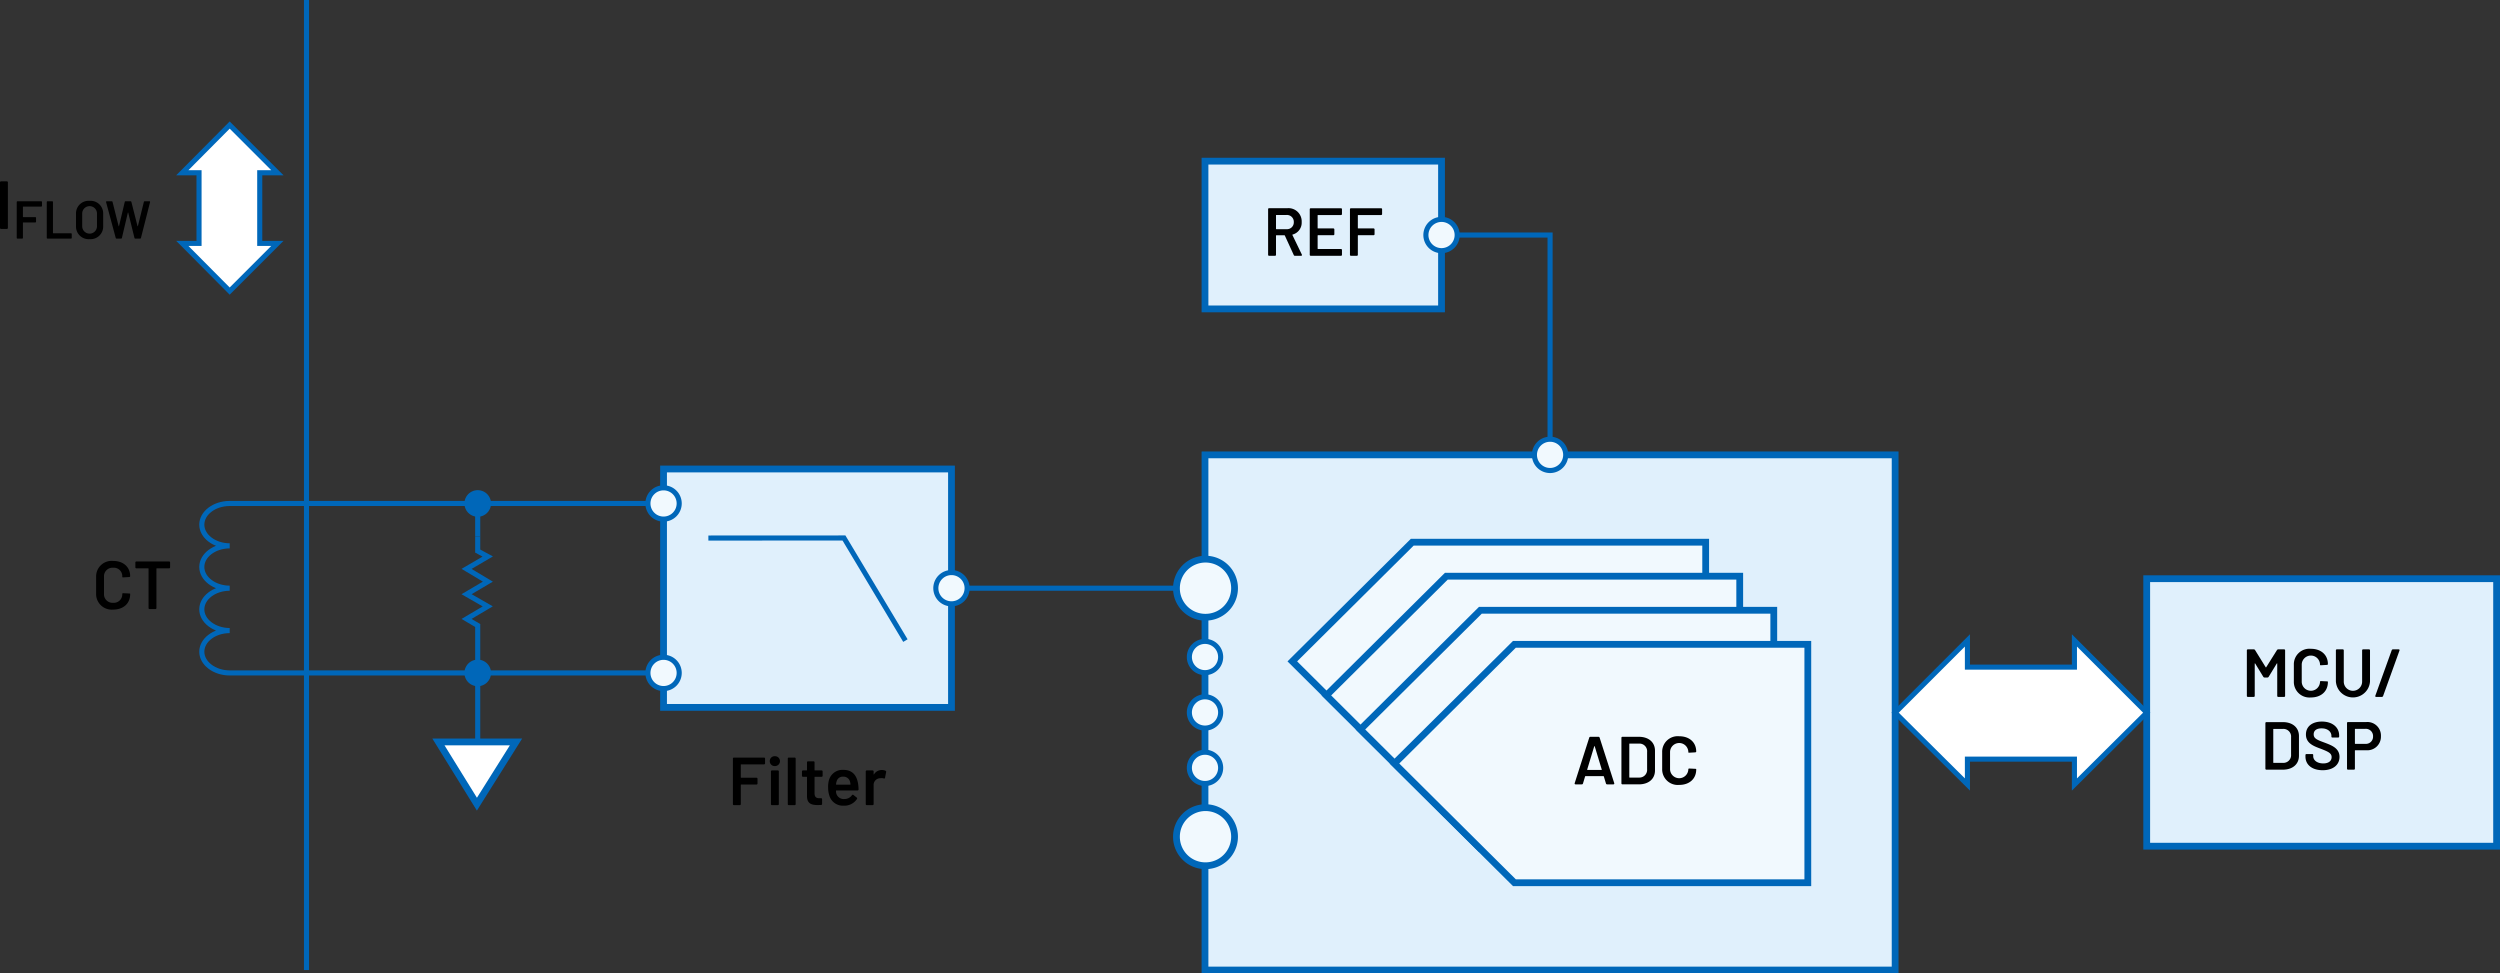 <svg xmlns="http://www.w3.org/2000/svg" width="515.365" height="200.667" viewBox="0 0 515.365 200.667"><rect x="0" y="0" width="515.365" height="200.667" fill="#333333" stroke="none"/><g id="a1e2890e-6f57-4f74-b350-768300831e60" data-name="a3cd3fe6-9011-43a0-9b1b-bb5a41654141"><rect x="248.405" y="93.769" width="142.269" height="106.198" fill="#e0f0fc" stroke="#0067b9" stroke-miterlimit="10" stroke-width="1.4"/><polyline points="297.166 48.45 319.54 48.45 319.54 93.769" fill="none" stroke="#0067b9" stroke-miterlimit="14.3" stroke-width="1.05"/><rect x="248.405" y="33.22" width="48.759" height="30.459" fill="#e0f0fc" stroke="#0067b9" stroke-width="1.4"/><path d="M267.721,52.566l-1.835-4.006a.093.093,0,0,0-.098-.056h-1.64a.081.081,0,0,0-.084.084v3.922a.206.206,0,0,1-.224.224h-1.177a.206.206,0,0,1-.225-.224V43.139a.206.206,0,0,1,.225-.224H266.46a2.724,2.724,0,0,1,2.899,2.857,2.531,2.531,0,0,1-1.863,2.578.071.071,0,0,0-.042.112l1.934,4.006c.07.154,0,.266-.168.266h-1.233A.256.256,0,0,1,267.721,52.566Zm-3.656-8.166V47.159a.074.074,0,0,0,.084.084h2.088a1.397,1.397,0,0,0,1.498-1.442,1.415,1.415,0,0,0-1.498-1.485h-2.088A.074.074,0,0,0,264.064,44.4Z" transform="translate(-1.022)"/><path d="M277.438,44.33h-4.707a.074.074,0,0,0-.084.084v2.591a.081.081,0,0,0,.084.084h3.139a.206.206,0,0,1,.224.224v.953a.206.206,0,0,1-.224.224h-3.139a.081.081,0,0,0-.084.084v2.675a.081.081,0,0,0,.084.084h4.707a.207.207,0,0,1,.225.224v.953a.207.207,0,0,1-.225.224h-6.191a.206.206,0,0,1-.225-.224V43.153a.206.206,0,0,1,.225-.224h6.191a.207.207,0,0,1,.225.224v.952A.207.207,0,0,1,277.438,44.33Z" transform="translate(-1.022)"/><path d="M285.711,44.33h-4.692a.074.074,0,0,0-.084.084v2.591a.081.081,0,0,0,.084.084h3.138a.207.207,0,0,1,.225.224v.953a.207.207,0,0,1-.225.224h-3.138a.081.081,0,0,0-.084.084v3.936a.206.206,0,0,1-.225.224h-1.176a.206.206,0,0,1-.225-.224V43.153a.206.206,0,0,1,.225-.224h6.177a.206.206,0,0,1,.225.224v.952A.207.207,0,0,1,285.711,44.33Z" transform="translate(-1.022)"/><path d="M294.965,48.45h0a3.224,3.224,0,1,1,3.222,3.224,3.223,3.223,0,0,1-3.222-3.224Z" transform="translate(-1.022)" fill="#f1f9fe" stroke="#0067b9" stroke-miterlimit="14.3" stroke-width="1.05"/><polygon points="266.405 136.34 291.134 111.769 351.619 111.769 351.619 160.912 291.134 160.912 266.405 136.34" fill="#f1f9fe" stroke="#0067b9" stroke-miterlimit="14.3" stroke-width="1.4" fill-rule="evenodd"/><polygon points="273.424 143.359 298.152 118.787 358.637 118.787 358.637 167.93 298.152 167.93 273.424 143.359" fill="#f1f9fe" stroke="#0067b9" stroke-miterlimit="14.3" stroke-width="1.4" fill-rule="evenodd"/><polygon points="280.442 150.377 305.171 125.806 365.656 125.806 365.656 174.948 305.171 174.948 280.442 150.377" fill="#f1f9fe" stroke="#0067b9" stroke-miterlimit="14.3" stroke-width="1.4" fill-rule="evenodd"/><polygon points="287.46 157.395 312.189 132.824 372.674 132.824 372.674 181.967 312.189 181.967 287.46 157.395" fill="#f1f9fe" stroke="#0067b9" stroke-miterlimit="14.3" stroke-width="1.4" fill-rule="evenodd"/><path d="M332.083,161.512l-.434-1.443a.091.091,0,0,0-.099-.07h-3.67a.09.09,0,0,0-.098.07l-.435,1.443a.241.241,0,0,1-.252.182h-1.274c-.154,0-.225-.098-.183-.252l2.998-9.371a.242.242,0,0,1,.252-.183h1.639a.242.242,0,0,1,.252.183l3.012,9.371c.042.154-.027.252-.182.252h-1.274A.243.243,0,0,1,332.083,161.512Zm-3.796-2.788h2.857c.057,0,.085-.028.07-.098l-1.442-4.763c-.028-.07-.084-.07-.112,0l-1.442,4.763C328.203,158.695,328.231,158.723,328.287,158.723Z" transform="translate(-1.022)"/><path d="M335.272,161.469v-9.356a.206.206,0,0,1,.225-.225h3.361c2.018,0,3.334,1.121,3.334,2.872v4.062c0,1.75-1.316,2.871-3.334,2.871h-3.361A.206.206,0,0,1,335.272,161.469Zm1.709-1.176h1.947a1.59,1.59,0,0,0,1.639-1.724v-3.544a1.582,1.582,0,0,0-1.653-1.736h-1.933a.074.074,0,0,0-.084.084v6.836A.074.074,0,0,0,336.981,160.293Z" transform="translate(-1.022)"/><path d="M343.672,158.513v-3.46a3.208,3.208,0,0,1,3.517-3.277c2.101,0,3.501,1.261,3.501,3.151,0,.098-.069.154-.21.168l-1.19.07c-.14.014-.224-.028-.224-.07v-.084a1.885,1.885,0,0,0-3.769,0v3.572a1.885,1.885,0,0,0,3.769,0c0-.099.084-.168.224-.154l1.177.056c.14.015.224.028.224.07v.07c0,1.919-1.4,3.18-3.501,3.18A3.219,3.219,0,0,1,343.672,158.513Z" transform="translate(-1.022)"/><path d="M317.339,93.769h0a3.224,3.224,0,1,1,3.222,3.224,3.223,3.223,0,0,1-3.222-3.224Z" transform="translate(-1.022)" fill="#f1f9fe" stroke="#0067b9" stroke-miterlimit="14.3" stroke-width="1.05"/><path d="M20.836,122.372v-3.46a3.208,3.208,0,0,1,3.517-3.278c2.101,0,3.502,1.261,3.502,3.152,0,.098-.069.154-.21.168l-1.191.07c-.14.014-.224-.028-.224-.07v-.084a1.746,1.746,0,0,0-1.877-1.835,1.758,1.758,0,0,0-1.892,1.835v3.572a1.755,1.755,0,0,0,1.892,1.821,1.743,1.743,0,0,0,1.877-1.821c0-.098.084-.168.224-.154l1.178.056c.14.014.224.028.224.07v.07c0,1.919-1.401,3.18-3.502,3.18A3.218,3.218,0,0,1,20.836,122.372Z" transform="translate(-1.022)"/><path d="M36.086,115.971v.966a.206.206,0,0,1-.224.224H33.355a.074.074,0,0,0-.084.084v8.083a.207.207,0,0,1-.225.224H31.87a.206.206,0,0,1-.224-.224v-8.083a.081.081,0,0,0-.084-.084H29.152a.206.206,0,0,1-.225-.224V115.971a.206.206,0,0,1,.225-.224h6.71A.206.206,0,0,1,36.086,115.971Z" transform="translate(-1.022)"/><line x1="63.185" y1="199.967" x2="63.185" fill="none" stroke="#0067b9" stroke-miterlimit="14.3" stroke-width="1.05"/><line x1="242.522" y1="121.254" x2="199.367" y2="121.254" fill="none" stroke="#0067b9" stroke-miterlimit="14.3" stroke-width="1.05"/><line x1="133.565" y1="138.723" x2="63.185" y2="138.723" fill="none" stroke="#0067b9" stroke-miterlimit="14.3" stroke-width="1.05"/><line x1="133.565" y1="103.787" x2="63.185" y2="103.787" fill="none" stroke="#0067b9" stroke-miterlimit="14.3" stroke-width="1.05"/><path d="M246.206,158.293h0a3.224,3.224,0,1,1,3.222,3.224,3.223,3.223,0,0,1-3.222-3.224Z" transform="translate(-1.022)" fill="#f1f9fe" stroke="#0067b9" stroke-miterlimit="14.3" stroke-width="1.05"/><path d="M246.206,146.868h0a3.224,3.224,0,1,1,3.222,3.224,3.223,3.223,0,0,1-3.222-3.224Z" transform="translate(-1.022)" fill="#f1f9fe" stroke="#0067b9" stroke-miterlimit="14.3" stroke-width="1.05"/><path d="M246.206,135.442h0a3.224,3.224,0,1,1,3.222,3.224,3.223,3.223,0,0,1-3.222-3.224Z" transform="translate(-1.022)" fill="#f1f9fe" stroke="#0067b9" stroke-miterlimit="14.3" stroke-width="1.05"/><path d="M158.51,157.571h-4.692a.074.074,0,0,0-.084.084v2.591a.081.081,0,0,0,.084.084h3.138a.206.206,0,0,1,.225.224v.953a.206.206,0,0,1-.225.224h-3.138a.081.081,0,0,0-.084.084v3.936a.206.206,0,0,1-.224.224H152.332a.206.206,0,0,1-.224-.224v-9.357a.206.206,0,0,1,.224-.224h6.178a.206.206,0,0,1,.225.224v.952A.207.207,0,0,1,158.51,157.571Z" transform="translate(-1.022)"/><path d="M159.71,156.898a.99.99,0,0,1,1.051-1.008,1.016,1.016,0,1,1,0,2.031A.994.994,0,0,1,159.71,156.898Zm.238,8.853v-6.709a.206.206,0,0,1,.224-.224h1.178a.206.206,0,0,1,.224.224v6.709a.206.206,0,0,1-.224.224h-1.178A.206.206,0,0,1,159.948,165.751Z" transform="translate(-1.022)"/><path d="M163.42,165.751v-9.357a.206.206,0,0,1,.225-.224h1.176a.206.206,0,0,1,.225.224v9.357a.206.206,0,0,1-.225.224h-1.176A.206.206,0,0,1,163.42,165.751Z" transform="translate(-1.022)"/><path d="M170.38,160.134h-1.358a.074.074,0,0,0-.084.084v3.306c0,.728.308,1.022.967,1.022h.363a.206.206,0,0,1,.225.224v.938a.217.217,0,0,1-.225.238c-.225,0-.448.014-.672.014-1.346,0-2.199-.336-2.213-1.821v-3.922a.081.081,0,0,0-.084-.084h-.729a.206.206,0,0,1-.225-.224v-.868a.206.206,0,0,1,.225-.224h.729a.075.075,0,0,0,.084-.084v-1.569a.206.206,0,0,1,.224-.224h1.106a.206.206,0,0,1,.225.224v1.569a.08.08,0,0,0,.084.084h1.358a.206.206,0,0,1,.224.224V159.91A.206.206,0,0,1,170.38,160.134Z" transform="translate(-1.022)"/><path d="M176.639,163.944a.198.198,0,0,1,.309-.07l.672.532a.211.211,0,0,1,.057.308,3.092,3.092,0,0,1-2.719,1.373,2.904,2.904,0,0,1-2.941-1.989,5.146,5.146,0,0,1-.279-1.737,5.052,5.052,0,0,1,.154-1.485,2.898,2.898,0,0,1,2.955-2.171c1.877,0,2.787,1.093,3.068,2.872a9.711,9.711,0,0,1,.098,1.148.207.207,0,0,1-.225.225h-4.342a.074.074,0,0,0-.084.084,1.852,1.852,0,0,0,.084.616,1.586,1.586,0,0,0,1.666,1.064A1.862,1.862,0,0,0,176.639,163.944Zm-3.152-2.857a2.236,2.236,0,0,0-.111.588c-.014.056.014.084.07.084h2.814a.075.075,0,0,0,.085-.084,3.035,3.035,0,0,0-.085-.504,1.38,1.38,0,0,0-1.428-1.064A1.297,1.297,0,0,0,173.486,161.087Z" transform="translate(-1.022)"/><path d="M183.568,158.888a.231.231,0,0,1,.126.28l-.224,1.163c-.029.154-.113.182-.267.14a1.649,1.649,0,0,0-.714-.042,1.376,1.376,0,0,0-1.373,1.415v3.908a.206.206,0,0,1-.225.224H179.717a.206.206,0,0,1-.225-.224v-6.709a.206.206,0,0,1,.225-.224h1.176a.206.206,0,0,1,.225.224v.546c0,.07.041.098.084.028a1.863,1.863,0,0,1,1.625-.882A1.679,1.679,0,0,1,183.568,158.888Z" transform="translate(-1.022)"/><rect x="136.787" y="96.682" width="59.357" height="49.143" fill="#e0f0fc" stroke="#0067b9" stroke-width="1.4"/><polyline points="146.554 110.916 173.979 110.902 186.377 131.605" fill="none" stroke="#0067b9" stroke-linecap="square" stroke-miterlimit="10" stroke-width="1.05"/><path d="M193.942,121.254h0a3.224,3.224,0,1,1,3.222,3.224,3.223,3.223,0,0,1-3.222-3.224Z" transform="translate(-1.022)" fill="#f1f9fe" stroke="#0067b9" stroke-miterlimit="14.3" stroke-width="1.05"/><path d="M134.588,103.787h0a3.224,3.224,0,1,1,3.222,3.224,3.223,3.223,0,0,1-3.222-3.224Z" transform="translate(-1.022)" fill="#f1f9fe" stroke="#0067b9" stroke-miterlimit="14.3" stroke-width="1.05"/><path d="M134.588,138.723h0a3.224,3.224,0,1,1,3.222,3.224,3.223,3.223,0,0,1-3.222-3.224Z" transform="translate(-1.022)" fill="#f1f9fe" stroke="#0067b9" stroke-miterlimit="14.3" stroke-width="1.05"/><path d="M64.207,138.723H48.372c-3.162-.008-5.757-1.989-5.749-4.385.008-2.367,2.547-4.317,5.677-4.348h.072c-3.162-.008-5.757-1.989-5.749-4.385.008-2.367,2.547-4.317,5.677-4.349h.072c-3.162-.008-5.757-1.989-5.749-4.385.008-2.369,2.547-4.317,5.677-4.348h.072c-3.162-.008-5.757-1.989-5.749-4.385.008-2.369,2.547-4.318,5.677-4.349H64.207" transform="translate(-1.022)" fill="none" stroke="#0067b9" stroke-miterlimit="14.3" stroke-width="1.05"/><path d="M1.022,46.966V37.609a.206.206,0,0,1,.224-.224H2.423a.206.206,0,0,1,.225.224v9.357a.206.206,0,0,1-.225.224H1.246A.206.206,0,0,1,1.022,46.966Z" transform="translate(-1.022)"/><path d="M9.499,42.589H5.813a.058.058,0,0,0-.066.066v2.036a.063.063,0,0,0,.066.066H8.277a.161.161,0,0,1,.176.176V45.681a.161.161,0,0,1-.176.176H5.813a.064.064,0,0,0-.066.066v3.092a.162.162,0,0,1-.176.176H4.646a.162.162,0,0,1-.176-.176V41.665a.162.162,0,0,1,.176-.176H9.499a.162.162,0,0,1,.176.176v.748A.162.162,0,0,1,9.499,42.589Z" transform="translate(-1.022)"/><path d="M10.664,49.014V41.665a.162.162,0,0,1,.176-.176h.924a.162.162,0,0,1,.176.176v6.359a.064.064,0,0,0,.066.066h3.631a.162.162,0,0,1,.176.176v.749a.162.162,0,0,1-.176.176H10.84A.161.161,0,0,1,10.664,49.014Z" transform="translate(-1.022)"/><path d="M16.691,46.594v-2.508a2.594,2.594,0,0,1,2.795-2.685A2.597,2.597,0,0,1,22.291,44.086v2.508a2.602,2.602,0,0,1-2.805,2.706A2.599,2.599,0,0,1,16.691,46.594Zm4.324.044V44.075a1.525,1.525,0,1,0-3.048,0V46.638a1.524,1.524,0,1,0,3.048,0Z" transform="translate(-1.022)"/><path d="M24.876,49.036l-1.98-7.349a.144.144,0,0,1,.154-.198H24.04a.171.171,0,0,1,.187.154l1.243,4.951c.012.066.077.055.088,0l1.178-4.951a.171.171,0,0,1,.187-.154h.99a.182.182,0,0,1,.198.154l1.254,4.951c.012.066.077.066.088,0l1.222-4.951a.171.171,0,0,1,.187-.154h.946c.121,0,.177.077.144.198l-1.87,7.349a.182.182,0,0,1-.198.154h-.957a.171.171,0,0,1-.188-.154l-1.276-5.182c-.011-.066-.077-.055-.088,0l-1.221,5.182a.171.171,0,0,1-.188.154h-.891A.19.19,0,0,1,24.876,49.036Z" transform="translate(-1.022)"/><polygon points="41.029 35.614 37.58 35.614 47.35 25.779 57.185 35.614 53.545 35.614 53.545 50.173 57.185 50.173 47.35 60.008 37.58 50.173 41.029 50.173 41.029 35.614" fill="#fff" stroke="#0067b9" stroke-miterlimit="14.3" stroke-width="1.05"/></g><g id="be3cd6be-e3bb-4b85-8755-41c8a4394cd8" data-name="Layer 1"><path d="M249.43,127.241a5.988,5.988,0,1,0-5.886-5.987,5.965,5.965,0,0,0,5.886,5.987Z" transform="translate(-1.022)" fill="#f1f9fe" stroke="#0067b9" stroke-width="1.4" fill-rule="evenodd"/><path d="M249.43,178.47a5.988,5.988,0,1,0-5.886-5.987,5.965,5.965,0,0,0,5.886,5.987Z" transform="translate(-1.022)" fill="#f1f9fe" stroke="#0067b9" stroke-width="1.4" fill-rule="evenodd"/><rect x="442.536" y="119.296" width="72.13" height="55.143" fill="#e0f0fc" stroke="#0067b9" stroke-miterlimit="10" stroke-width="1.4"/><path d="M464.202,143.442v-9.357a.206.206,0,0,1,.225-.224h1.19a.324.324,0,0,1,.28.154l2.185,3.53a.059.059,0,0,0,.112,0l2.213-3.53a.325.325,0,0,1,.28-.154h1.177a.206.206,0,0,1,.225.224v9.357a.206.206,0,0,1-.225.224H470.688a.206.206,0,0,1-.224-.224v-6.625c0-.084-.057-.098-.099-.028l-1.667,2.731a.322.322,0,0,1-.279.154h-.547a.324.324,0,0,1-.28-.154l-1.667-2.731c-.042-.07-.098-.056-.098.028v6.625a.206.206,0,0,1-.225.224h-1.176A.206.206,0,0,1,464.202,143.442Z" transform="translate(-1.022)"/><path d="M473.89,140.486v-3.46a3.208,3.208,0,0,1,3.517-3.278c2.101,0,3.501,1.261,3.501,3.152,0,.098-.069.154-.21.168l-1.19.07c-.14.014-.224-.028-.224-.07v-.084a1.885,1.885,0,0,0-3.769,0V140.556a1.885,1.885,0,0,0,3.769,0c0-.098.084-.168.224-.154l1.177.056c.14.014.224.028.224.07v.07c0,1.919-1.4,3.18-3.501,3.18A3.218,3.218,0,0,1,473.89,140.486Z" transform="translate(-1.022)"/><path d="M482.556,140.486v-6.401a.206.206,0,0,1,.225-.224h1.176a.206.206,0,0,1,.225.224v6.429a1.891,1.891,0,0,0,3.782,0v-6.429a.206.206,0,0,1,.224-.224h1.177a.206.206,0,0,1,.225.224v6.401a3.524,3.524,0,0,1-7.032,0Z" transform="translate(-1.022)"/><path d="M490.689,143.414l3.376-9.371a.273.273,0,0,1,.266-.182h1.149c.153,0,.237.084.182.252l-3.376,9.371a.273.273,0,0,1-.266.182h-1.149C490.718,143.666,490.634,143.582,490.689,143.414Z" transform="translate(-1.022)"/><path d="M468.023,158.442v-9.357a.206.206,0,0,1,.225-.224h3.361c2.018,0,3.334,1.121,3.334,2.872v4.062c0,1.751-1.316,2.871-3.334,2.871h-3.361A.206.206,0,0,1,468.023,158.442Zm1.709-1.177h1.947a1.59,1.59,0,0,0,1.639-1.724v-3.543a1.583,1.583,0,0,0-1.653-1.737h-1.933a.074.074,0,0,0-.084.084v6.836A.074.074,0,0,0,469.732,157.265Z" transform="translate(-1.022)"/><path d="M476.283,155.963v-.295a.207.207,0,0,1,.225-.224h1.148a.196.196,0,0,1,.225.21v.225c0,.826.784,1.498,2.073,1.498,1.204,0,1.723-.588,1.723-1.303,0-.812-.729-1.134-2.241-1.723-1.541-.56-3.054-1.163-3.054-2.941,0-1.667,1.316-2.662,3.292-2.662,2.129,0,3.558,1.163,3.558,2.886v.182a.206.206,0,0,1-.225.224H481.858c-.14,0-.224-.07-.224-.168v-.154c0-.84-.715-1.569-2.031-1.569-1.037,0-1.625.448-1.625,1.232,0,.854.673,1.135,2.283,1.723,1.429.546,3.04,1.135,3.04,2.927,0,1.64-1.317,2.746-3.475,2.746S476.283,157.672,476.283,155.963Z" transform="translate(-1.022)"/><path d="M491.842,151.774a2.804,2.804,0,0,1-3.054,2.885h-2.228a.081.081,0,0,0-.084.084v3.698a.206.206,0,0,1-.225.224h-1.176a.206.206,0,0,1-.225-.224v-9.372a.206.206,0,0,1,.225-.224h3.796A2.791,2.791,0,0,1,491.842,151.774Zm-1.625.042a1.489,1.489,0,0,0-1.583-1.569h-2.073a.081.081,0,0,0-.084.084v2.928a.081.081,0,0,0,.084.084h2.073A1.472,1.472,0,0,0,490.217,151.816Z" transform="translate(-1.022)"/><polygon points="405.576 156.494 405.576 161.72 390.674 146.917 405.576 132.016 405.576 137.53 427.634 137.53 427.634 132.016 442.536 146.917 427.634 161.72 427.634 156.494 405.576 156.494" fill="#fff" stroke="#0067b9" stroke-miterlimit="14.3" stroke-width="1.05"/><line x1="98.48" y1="103.787" x2="98.48" y2="110.606" fill="none" stroke="#0067b9" stroke-miterlimit="14.3" stroke-width="1.05"/><polyline points="98.48 110.606 98.48 113.606 100.548 114.723 96.177 117.274 100.573 119.901 96.177 122.49 100.548 125.002 96.177 127.589 98.48 128.945 98.48 152.945" fill="none" stroke="#0067b9" stroke-miterlimit="14.3" stroke-width="1.05"/><polygon points="90.377 152.945 106.373 152.945 98.313 165.778 90.377 152.945 90.377 152.945" fill="#fff" stroke="#0067b9" stroke-width="1.4" fill-rule="evenodd"/><path d="M96.764,103.787h0a2.74,2.74,0,1,1,2.738,2.74,2.739,2.739,0,0,1-2.738-2.74Z" transform="translate(-1.022)" fill="#0067b9"/><path d="M96.764,138.723h0a2.74,2.74,0,1,1,2.738,2.74,2.739,2.739,0,0,1-2.738-2.74Z" transform="translate(-1.022)" fill="#0067b9"/></g></svg>